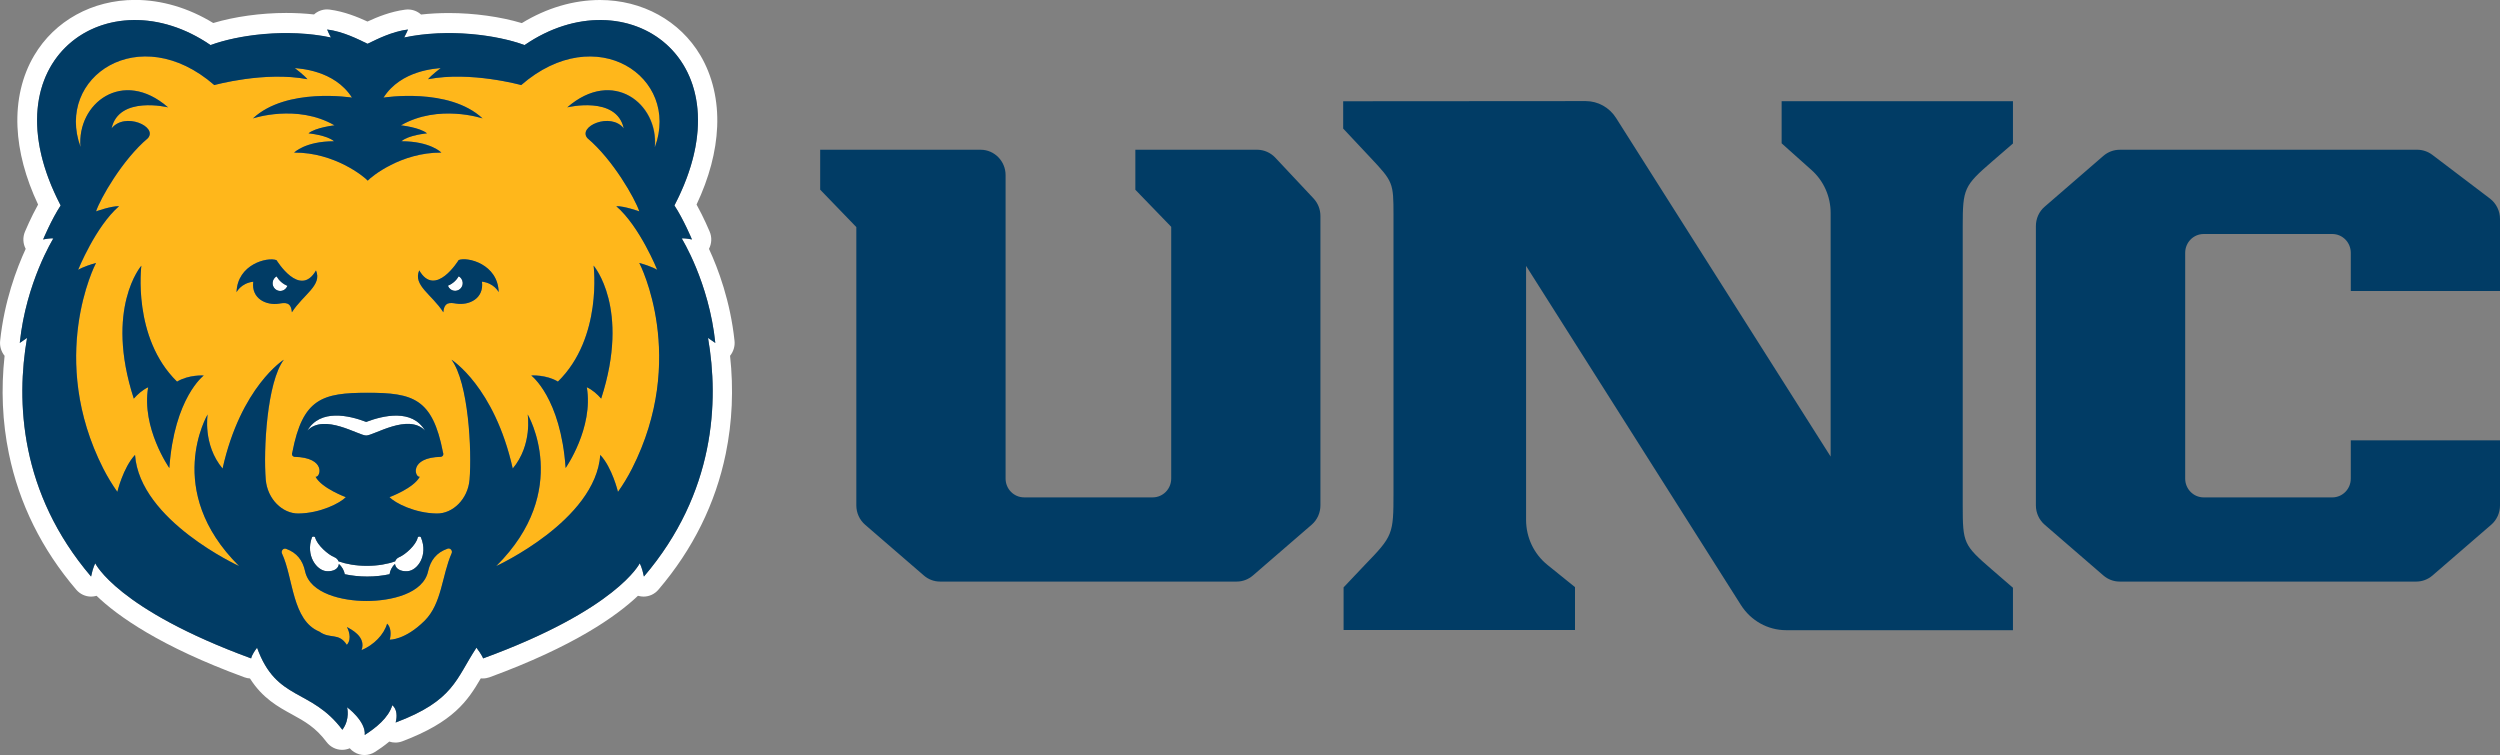 <svg fill="none" height="45" viewBox="0 0 149 45" width="149" xmlns="http://www.w3.org/2000/svg" xmlns:xlink="http://www.w3.org/1999/xlink"><rect x="0" y="0" width="149" height="45" fill="#808080" stroke="none"/><clipPath id="a"><path d="m0 0h149v45h-149z"/></clipPath><g clip-path="url(#a)"><path d="m126.33 8.926c-.353 0-.692.128-.963.359l-3.505 3.034c-.334.285-.523.708-.523 1.151v16.652c0 .443.189.861.523 1.151l3.505 3.03c.271.231.61.359.963.359h17.679c.353 0 .692-.128.963-.359l3.506-3.03c.333-.29.522-.708.522-1.151v-3.88h-8.893v2.282c0 .62-.493 1.121-1.103 1.121h-7.664c-.61 0-1.103-.502-1.103-1.121v-13.456c0-.62.493-1.121 1.103-1.121h7.664c.61 0 1.103.502 1.103 1.121v2.277h8.893v-4.298c0-.472-.223-.925-.595-1.21l-3.443-2.612c-.256-.192-.571-.3-.89-.3zm-77.44 2.385 2.147 2.223v16.588c0 .443.189.861.522 1.151l3.506 3.03c.266.231.609.359.962.359h17.68c.353 0 .692-.128.962-.359l3.506-3.03c.334-.29.522-.708.522-1.151v-17.253c0-.389-.145-.757-.411-1.043l-2.283-2.434c-.281-.295-.672-.467-1.073-.467h-7.263v2.385l2.137 2.208v15.005c0 .62-.493 1.121-1.103 1.121h-7.665c-.609 0-1.103-.502-1.103-1.121v-18.088c0-.831-.667-1.51-1.485-1.51h-9.565v2.385zm42.057 4.525 12.815 20.228c.595.934 1.601 1.495 2.694 1.495h13.516v-2.528l-1.253-1.082c-1.692-1.466-1.741-1.569-1.741-3.831v-16.652c0-2.218.083-2.395 1.741-3.831l1.253-1.082v-2.523h-13.787v2.513l1.779 1.589c.726.644 1.142 1.579 1.142 2.557v14.523l-12.791-20.184c-.401-.629-1.078-1.003-1.813-1.003l-14.449.01v1.628l1.63 1.736c1.339 1.426 1.369 1.49 1.369 3.408v16.559c0 2.494-.034 2.577-1.726 4.323l-1.248 1.318v2.543h13.792v-2.557l-1.639-1.323c-.812-.654-1.277-1.638-1.277-2.69v-15.138z" fill="#013c65"/><path d="m26.674 32.7c.164-.059.324.113.247.28-.58 1.313-.575 2.99-1.61 4.018-1.17 1.161-2.075 1.126-2.075 1.126.087-.339.063-.757-.16-.954-.189.659-.788 1.269-1.523 1.579.305-.836-.706-1.274-.856-1.372h-.01c.048.093.334.674-.01 1.057-.493-.757-.987-.315-1.635-.787-1.639-.674-1.552-3.192-2.229-4.652-.077-.167.077-.349.247-.285.638.236.982.689 1.127 1.338.29 1.338 2.215 1.77 3.666 1.77 1.451 0 3.375-.438 3.666-1.77.145-.659.498-1.116 1.161-1.348zm11.432-17.026c.058.088 2.901 5.68-.43 12.251-.252.492-.537.959-.841 1.392 0 0-.343-1.441-1.054-2.203-.281 3.915-6.204 6.625-6.204 6.625 4.555-4.515 1.876-9.039 1.876-9.039s.3 1.805-.89 3.226c-1.093-4.884-3.651-6.487-3.651-6.487 1.011 1.348 1.224 5.395 1.078 7.146-.097 1.166-1.001 2.031-1.944 2.021-1.32-.015-2.495-.625-2.829-.974 0 0 1.441-.531 1.804-1.215-.295.054-.658-1.151 1.272-1.19.135-.044.155-.147.111-.27-.619-3.207-1.784-3.546-4.488-3.546s-3.869.339-4.488 3.546c-.048.123-.029.221.111.27 1.929.039 1.567 1.244 1.272 1.19.363.684 1.804 1.215 1.804 1.215-.339.349-1.509.959-2.829.974-.943.01-1.847-.856-1.944-2.021-.145-1.751.068-5.798 1.078-7.146 0 0-2.558 1.603-3.651 6.487-1.19-1.426-.89-3.226-.89-3.226s-2.679 4.525 1.876 9.039c0 0-5.924-2.71-6.204-6.625-.711.762-1.054 2.203-1.054 2.203-.309-.433-.59-.9-.841-1.392-3.332-6.571-.484-12.157-.43-12.251-.803.226-1.069.413-1.069.413s1.04-2.587 2.442-3.797c-.474-.015-1.373.31-1.373.31.251-.757 1.567-3.079 3.09-4.362.609-.689-1.373-1.579-2.162-.585.43-1.972 3.366-1.254 3.366-1.254-2.713-2.361-5.435-.226-5.218 2.361-1.514-4.156 3.501-7.579 7.974-3.689 0 0 3.008-.841 5.551-.349-.203-.246-.754-.664-.754-.664.232.03 2.36.103 3.409 1.761 0 0-3.902-.63-5.904 1.239 0 0 2.621-.88 4.865.413 0 0-1.132.123-1.552.477 0 0 1.098.098 1.523.472-1.726 0-2.379.674-2.379.674 2.398-.015 4.168 1.431 4.386 1.672.218-.241 1.988-1.687 4.386-1.672 0 0-.653-.674-2.379-.674.425-.369 1.523-.472 1.523-.472-.421-.354-1.552-.477-1.552-.477 2.239-1.298 4.865-.413 4.865-.413-2.007-1.869-5.904-1.239-5.904-1.239 1.049-1.657 3.177-1.731 3.409-1.761 0 0-.551.418-.754.664 2.544-.487 5.551.349 5.551.349 4.473-3.895 9.493-.467 7.974 3.689.222-2.587-2.505-4.721-5.218-2.361 0 0 2.935-.718 3.366 1.254-.788-.993-2.771-.103-2.162.585 1.523 1.284 2.839 3.605 3.09 4.362 0 0-.899-.325-1.373-.31 1.402 1.21 2.442 3.797 2.442 3.797s-.261-.187-1.069-.413zm-25.968 6.703s-.875-.064-1.591.364c-2.674-2.616-2.123-6.905-2.123-6.905s-2.2 2.528-.45 7.923c.237-.271.522-.521.856-.679-.411 2.429 1.262 4.815 1.262 4.815.295-4.2 2.05-5.513 2.05-5.513zm6.693-6.261c-.958 1.672-2.35-.615-2.35-.615-.542-.202-2.336.246-2.384 1.908 0 0 .261-.536.996-.625-.131 1.023.783 1.426 1.533 1.308.343-.054.721-.128.769.516.687-1.067 1.823-1.608 1.436-2.498zm7.592 2.498c.048-.644.426-.571.769-.516.75.118 1.659-.29 1.533-1.308.735.088.996.625.996.625-.053-1.667-1.842-2.115-2.384-1.908 0 0-1.388 2.287-2.35.615-.387.89.75 1.431 1.436 2.498zm8.956-2.784s.551 4.288-2.123 6.905c-.716-.428-1.591-.364-1.591-.364s1.755 1.313 2.05 5.513c0 0 1.668-2.385 1.262-4.815.334.152.619.403.856.679 1.746-5.39-.45-7.923-.45-7.923z" fill="#ffb71b"/><path d="m35.766 1.195c4.478 0 7.858 4.48 4.43 11.051.546.831 1.044 2.026 1.044 2.026s-.305-.069-.508-.069c-.039 0-.073 0-.102.01 0 0 1.625 2.602 2.002 6.226l-.435-.3c.658 3.767.435 9.236-3.82 14.223-.116-.58-.252-.787-.252-.787s-1.335 2.739-9.333 5.666c0 0-.048-.177-.397-.639-1.228 1.859-1.33 3.148-4.816 4.461.102-.364.082-.802-.198-1.033-.237.767-.987 1.353-1.644 1.775.077-.826-1.054-1.652-1.054-1.652s.198.708-.28 1.343c-1.876-2.498-3.927-1.677-5.082-4.894-.348.457-.353.639-.353.639-7.998-2.931-9.29-5.666-9.29-5.666s-.135.207-.251.787c-4.255-4.987-4.473-10.456-3.815-14.223l-.435.3c.377-3.62 2.002-6.226 2.002-6.226-.029-.005-.063-.01-.102-.01-.203 0-.508.069-.508.069s.498-1.195 1.045-2.026c-3.429-6.575-.053-11.051 4.425-11.051 1.451 0 3.018.472 4.507 1.495 1.083-.398 2.742-.713 4.512-.713.88 0 1.789.079 2.669.266-.131-.236-.227-.477-.227-.477.972.123 1.876.595 2.408.851.532-.256 1.441-.728 2.408-.851 0 0-.097.241-.227.477.875-.187 1.784-.266 2.669-.266 1.77 0 3.429.315 4.512.713 1.489-1.023 3.056-1.495 4.507-1.495m-.01-1.195c-1.581 0-3.187.472-4.667 1.377-1.262-.379-2.839-.6-4.347-.6-.571 0-1.122.03-1.659.089-.198-.182-.459-.29-.745-.3-.015 0-.024 0-.039 0s-.029 0-.043 0c-.044 0-.082.005-.121.01-.866.113-1.663.438-2.244.708-.585-.27-1.388-.6-2.263-.713-.048-.005-.097-.01-.145-.01-.29 0-.566.108-.778.3-.537-.059-1.093-.089-1.659-.089-1.509 0-3.085.221-4.347.6-1.48-.905-3.085-1.377-4.666-1.377-2.539.005-4.783 1.239-6.006 3.31-.721 1.215-1.064 2.685-.996 4.254.063 1.475.474 3.029 1.228 4.633-.435.782-.764 1.574-.783 1.618-.14.335-.121.708.044 1.023-.546 1.185-1.277 3.133-1.523 5.484-.034.325.068.649.266.89-.218 1.982-.135 3.939.256 5.833.609 2.97 1.958 5.7 4.014 8.105.227.266.551.413.885.413.097 0 .198-.015.295-.039.01 0 .019-.005.029-.01 1.252 1.205 3.796 3.02 8.816 4.859.106.039.218.064.329.069.75 1.18 1.673 1.687 2.51 2.144.754.413 1.402.772 2.055 1.643.222.295.566.467.928.467.16 0 .314-.035.455-.093.077.088.164.167.266.226.189.118.401.177.614.177.213 0 .435-.064.629-.187.261-.167.556-.374.846-.615.121.039.242.059.367.059.135 0 .276-.025.406-.074 3.051-1.151 3.902-2.415 4.681-3.752.039 0 .082.005.121.005.135 0 .271-.025.397-.069 5.034-1.844 7.587-3.659 8.85-4.859.015 0 .024.01.039.01.097.025.198.039.295.039.334 0 .662-.148.885-.413 2.055-2.405 3.404-5.135 4.014-8.105.387-1.893.474-3.851.256-5.833.198-.246.3-.566.266-.89-.247-2.351-.972-4.298-1.523-5.484.164-.315.184-.689.043-1.023-.019-.044-.348-.836-.783-1.618.754-1.598 1.165-3.157 1.228-4.633.068-1.569-.28-3.039-.996-4.254-1.224-2.07-3.467-3.305-6.001-3.305zm-10.436 25.662c-.764-1.303-2.481-.905-3.506-.516-1.025-.393-2.742-.787-3.506.516 1.006-1.038 3.046.295 3.506.295s2.505-1.338 3.506-.295zm-5.155 7.795c.45.157 1.025.266 1.692.266.667 0 1.238-.108 1.683-.266.029-.103.111-.197.251-.256.348-.143 1.001-.718 1.093-1.165.015-.074.164-.079.193-.005.445 1.087-.218 1.967-.788 2.011-.43.034-.725-.152-.759-.428-.193.172-.295.398-.324.61-.406.088-.856.138-1.33.138-.474 0-.924-.049-1.34-.138-.039-.207-.15-.438-.353-.61-.019.28-.3.462-.74.428-.58-.044-1.252-.929-.866-2.011.024-.074.174-.069.193.005.116.448.774 1.023 1.132 1.165.14.059.227.152.261.256zm-3.695-16.987c-.135.074-.227.216-.237.384-.015.256.179.472.43.487.203.01.382-.118.45-.305-.271-.108-.498-.31-.643-.561zm10.213.561c.068.187.247.315.45.305.252-.015.445-.231.43-.487-.01-.167-.102-.305-.237-.384-.145.251-.372.452-.643.561z" fill="#fff"/><path d="m33.256 22.741c2.674-2.616 2.123-6.905 2.123-6.905s2.2 2.528.45 7.923c-.237-.271-.522-.521-.856-.679.411 2.429-1.262 4.815-1.262 4.815-.295-4.2-2.05-5.513-2.05-5.513s.875-.064 1.591.364zm-3.535-5.331s-.261-.536-.996-.625c.131 1.023-.783 1.426-1.533 1.308-.343-.054-.721-.128-.769.516-.687-1.067-1.823-1.608-1.436-2.498.957 1.672 2.35-.615 2.35-.615.542-.202 2.336.246 2.384 1.908zm-2.142-.561c-.01-.167-.102-.305-.237-.384-.145.251-.372.453-.643.561.068.187.247.315.45.305.251-.015.445-.231.43-.487zm14.619 3.29c.658 3.767.435 9.236-3.82 14.223-.116-.58-.251-.787-.251-.787s-1.335 2.739-9.333 5.665c0 0-.048-.177-.397-.639-1.228 1.859-1.33 3.147-4.816 4.461.102-.364.082-.802-.198-1.033-.237.767-.987 1.352-1.644 1.775.077-.826-1.054-1.653-1.054-1.653s.198.708-.281 1.343c-1.876-2.498-3.927-1.677-5.082-4.893-.348.457-.353.639-.353.639-7.998-2.931-9.29-5.665-9.29-5.665s-.135.206-.251.787c-4.255-4.987-4.473-10.456-3.815-14.223l-.435.3c.377-3.62 2.002-6.226 2.002-6.226-.179-.035-.609.059-.609.059s.498-1.195 1.045-2.026c-4.541-8.705 2.853-13.736 8.932-9.561 1.62-.6 4.541-1.008 7.176-.452-.131-.236-.227-.477-.227-.477.972.123 1.876.595 2.408.851.532-.256 1.441-.728 2.408-.851 0 0-.097.241-.227.477 2.635-.556 5.556-.148 7.176.452 6.079-4.175 13.472.856 8.932 9.561.546.831 1.045 2.026 1.045 2.026s-.43-.093-.609-.059c0 0 1.625 2.602 2.002 6.226l-.435-.3zm-15.523 12.561c-.662.231-1.016.689-1.161 1.348-.29 1.338-2.215 1.77-3.666 1.77-1.451 0-3.375-.438-3.666-1.77-.14-.649-.484-1.102-1.127-1.338-.169-.064-.324.118-.247.285.682 1.461.59 3.979 2.229 4.652.648.467 1.141.029 1.634.787.343-.384.058-.964.01-1.057h.01c.145.098 1.156.536.856 1.372.735-.31 1.335-.92 1.523-1.579.222.197.247.615.16.954 0 0 .904.035 2.075-1.126 1.035-1.028 1.03-2.705 1.61-4.018.073-.167-.082-.339-.247-.28zm-6.499.757c-.034-.103-.121-.202-.261-.256-.358-.143-1.016-.718-1.131-1.166-.019-.074-.169-.079-.194-.005-.387 1.087.285 1.967.866 2.011.435.034.716-.152.74-.428.203.172.314.403.353.61.411.089.866.138 1.339.138s.924-.049 1.33-.138c.029-.206.131-.438.324-.61.034.28.329.467.759.428.575-.044 1.233-.929.788-2.011-.029-.074-.179-.069-.193.005-.092.448-.745 1.023-1.093 1.166-.14.059-.218.152-.252.256-.445.157-1.016.266-1.683.266-.667 0-1.243-.108-1.692-.266zm5.155-7.795c-.764-1.303-2.481-.905-3.506-.516-1.025-.394-2.742-.787-3.506.516 1.006-1.038 3.047.295 3.506.295s2.505-1.338 3.506-.295zm13.705-16.903c1.514-4.156-3.501-7.579-7.974-3.689 0 0-3.008-.841-5.551-.349.203-.246.754-.664.754-.664-.232.03-2.36.103-3.409 1.761 0 0 3.902-.63 5.904 1.239 0 0-2.621-.88-4.865.413 0 0 1.131.123 1.552.477 0 0-1.098.098-1.523.472 1.726 0 2.379.674 2.379.674-2.399-.015-4.168 1.431-4.386 1.672-.218-.241-1.988-1.687-4.386-1.672 0 0 .653-.674 2.379-.674-.426-.369-1.523-.472-1.523-.472.421-.354 1.552-.477 1.552-.477-2.239-1.298-4.865-.413-4.865-.413 2.007-1.869 5.904-1.239 5.904-1.239-1.049-1.657-3.177-1.731-3.409-1.761 0 0 .551.418.754.664-2.544-.487-5.551.349-5.551.349-4.473-3.895-9.493-.467-7.974 3.689-.222-2.587 2.505-4.721 5.218-2.361 0 0-2.935-.718-3.366 1.254.788-.993 2.771-.103 2.162.585-1.523 1.284-2.839 3.605-3.09 4.362 0 0 .899-.325 1.373-.31-1.402 1.21-2.442 3.797-2.442 3.797s.261-.187 1.069-.413c-.058.088-2.901 5.68.43 12.251.251.492.537.959.841 1.392 0 0 .343-1.441 1.054-2.203.28 3.915 6.204 6.625 6.204 6.625-4.555-4.515-1.876-9.039-1.876-9.039s-.3 1.805.89 3.226c1.093-4.884 3.651-6.487 3.651-6.487-1.011 1.347-1.223 5.395-1.078 7.146.097 1.165 1.001 2.031 1.944 2.021 1.32-.015 2.495-.625 2.829-.974 0 0-1.441-.531-1.804-1.215.295.054.658-1.151-1.272-1.19-.135-.044-.155-.148-.111-.271.619-3.207 1.784-3.546 4.488-3.546s3.869.339 4.488 3.546c.048.123.029.221-.111.271-1.929.039-1.567 1.244-1.272 1.19-.363.684-1.804 1.215-1.804 1.215.339.349 1.509.959 2.829.974.943.01 1.847-.856 1.944-2.021.145-1.751-.068-5.798-1.078-7.146 0 0 2.558 1.603 3.651 6.487 1.19-1.426.89-3.226.89-3.226s2.679 4.525-1.876 9.039c0 0 5.924-2.71 6.204-6.625.711.762 1.054 2.203 1.054 2.203.309-.433.59-.9.841-1.392 3.332-6.571.484-12.157.43-12.251.808.226 1.069.413 1.069.413s-1.04-2.587-2.442-3.797c.474-.015 1.373.31 1.373.31-.252-.757-1.567-3.079-3.09-4.362-.609-.689 1.373-1.579 2.162-.585-.43-1.972-3.366-1.254-3.366-1.254 2.713-2.361 5.435-.226 5.218 2.361zm-20.204 7.357c.387.89-.75 1.431-1.436 2.498-.048-.644-.426-.571-.769-.516-.75.118-1.659-.29-1.533-1.308-.735.088-.996.625-.996.625.053-1.667 1.842-2.115 2.384-1.908 0 0 1.388 2.287 2.35.615zm-1.702.915c-.271-.108-.498-.31-.643-.561-.135.074-.227.216-.237.384-.015.256.179.472.43.487.203.01.382-.118.45-.305zm-6.582 5.71c-2.674-2.616-2.123-6.905-2.123-6.905s-2.2 2.528-.45 7.923c.237-.271.522-.521.856-.679-.411 2.429 1.262 4.815 1.262 4.815.295-4.2 2.05-5.513 2.05-5.513s-.875-.064-1.591.364z" fill="#013c65"/></g></svg>